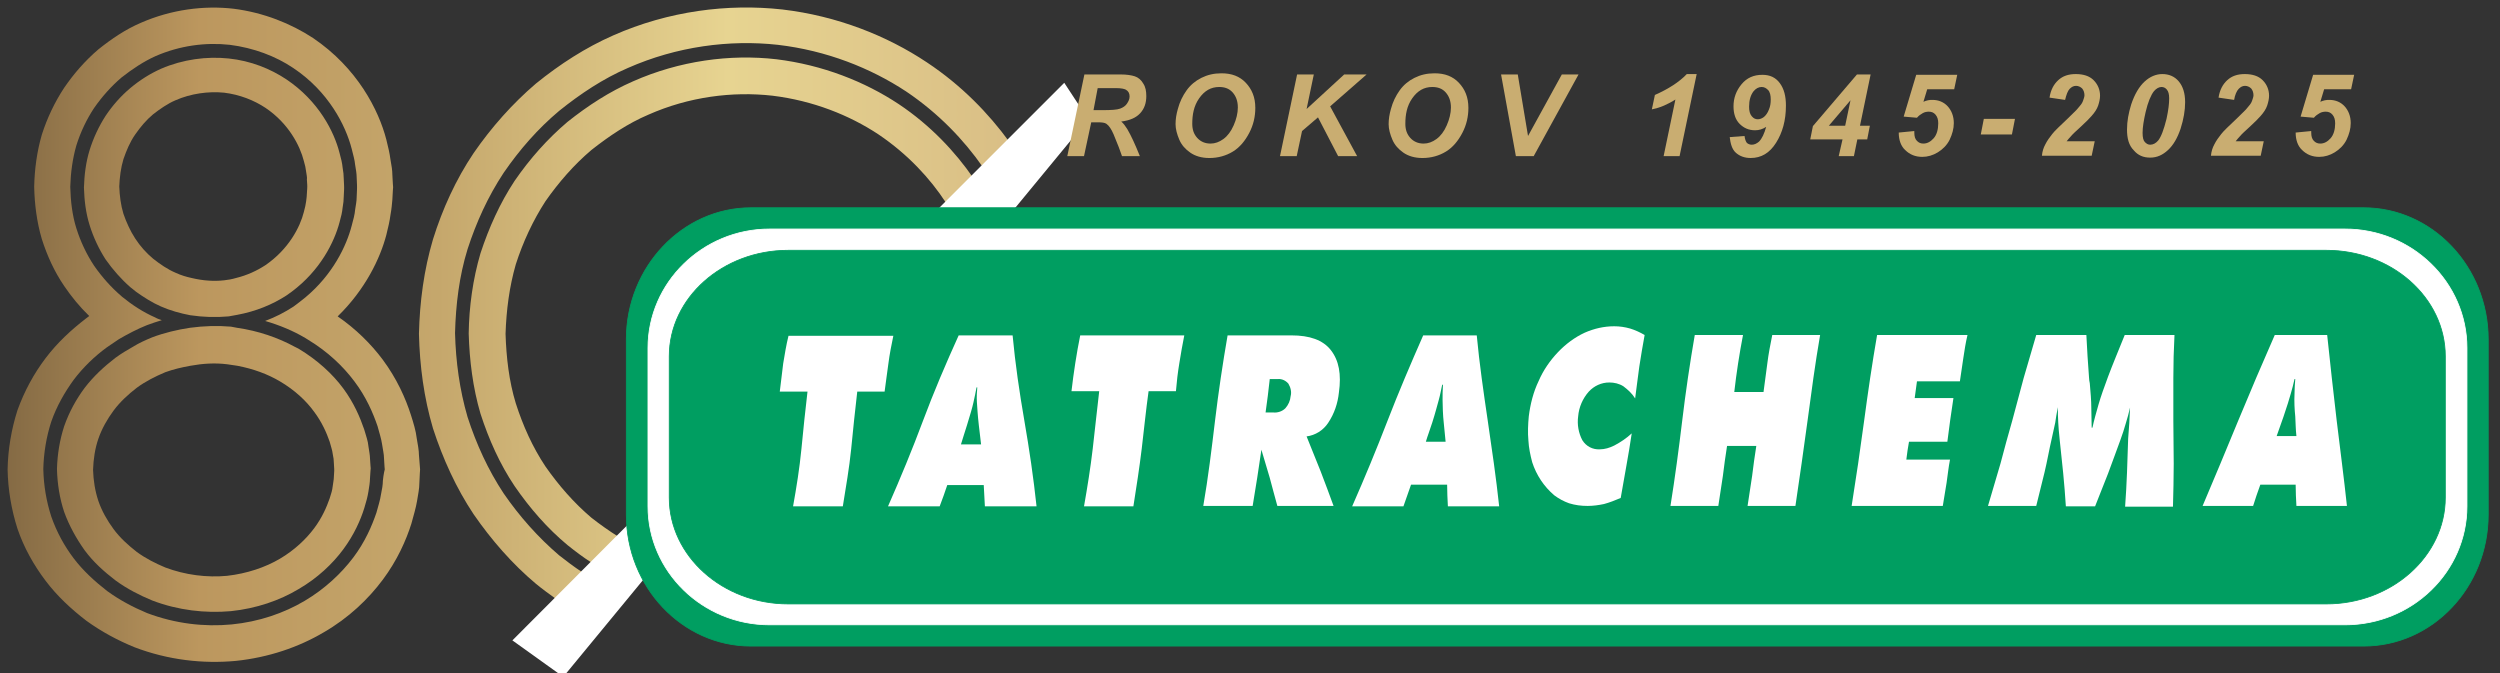 <?xml version="1.0" encoding="utf-8"?>
<!-- Generator: Adobe Illustrator 26.0.2, SVG Export Plug-In . SVG Version: 6.00 Build 0)  -->
<svg version="1.1" xmlns="http://www.w3.org/2000/svg" xmlns:xlink="http://www.w3.org/1999/xlink" x="0px" y="0px" width="658.2px"
	 height="177.2px" viewBox="0 0 658.2 177.2" style="enable-background:new 0 0 658.2 177.2;" xml:space="preserve">
<rect x="0" y="0" width="658.2" height="177.2" fill="#333333" stroke="none"/>
<style type="text/css">
	.st0{display:none;fill:url(#SVGID_1_);}
	.st1{display:none;}
	.st2{display:inline;}
	.st3{fill:url(#SVGID_00000005260438567566869420000007020156400464970130_);}
	.st4{fill:url(#SVGID_00000093885442204105338520000017672171252518971782_);}
	.st5{fill:url(#SVGID_00000163791679125913486550000018261037047003306404_);}
	.st6{fill:url(#SVGID_00000051371888323738436570000014246297113805518510_);}
	.st7{fill:url(#SVGID_00000049195452229472070350000006868550350204620448_);}
	.st8{fill:url(#SVGID_00000126283306951961950050000017453466294621961111_);}
	.st9{fill:url(#SVGID_00000087392646092844960450000002284144272515829125_);}
	.st10{fill:url(#SVGID_00000039127612252952649620000005455803050278400897_);}
	.st11{fill:url(#SVGID_00000111181831199773123300000012126323442979349666_);}
	.st12{fill:url(#SVGID_00000180360174408329041160000012117380756827948693_);}
	.st13{fill:url(#SVGID_00000098207884874371024110000004651586304782324381_);}
	.st14{display:inline;fill:url(#SVGID_00000023274248690716243330000008225604237439817133_);}
	.st15{display:inline;fill:url(#SVGID_00000168082472700993838980000003337452173172414340_);}
	.st16{display:inline;fill:url(#SVGID_00000142159520551229331150000000622738171187271042_);}
	.st17{display:inline;fill:url(#SVGID_00000047752845916873369220000014502734973474942119_);}
	.st18{display:inline;fill:url(#SVGID_00000160152098477545346080000005464874481915076257_);}
	.st19{display:inline;fill:url(#SVGID_00000084503860924495160870000017165352491720288686_);}
	.st20{display:inline;fill:url(#SVGID_00000161609404870363510030000011493538370626014370_);}
	.st21{display:inline;fill:url(#SVGID_00000169535078761603368190000008374547377746063254_);}
	.st22{display:inline;fill:url(#SVGID_00000053544881247417142480000016432619994653838763_);}
	.st23{display:inline;fill:url(#SVGID_00000049210366559541742660000015396530757624866183_);}
	.st24{display:inline;fill:url(#SVGID_00000120528104737730539150000004167891671035942543_);}
	.st25{fill:url(#SVGID_00000174592816550425705810000003370029794148460977_);}
	.st26{fill:url(#SVGID_00000141442271012370787620000000945639296490315948_);}
	.st27{fill:url(#SVGID_00000108292540507468017210000013613233295490690471_);}
	.st28{fill:url(#SVGID_00000175306046289138727940000007216688865001026712_);}
	.st29{fill:#FFFFFF;}
	.st30{fill-rule:evenodd;clip-rule:evenodd;fill:#009E61;}
	.st31{fill:none;stroke:#009E61;stroke-width:0.216;stroke-miterlimit:22.926;}
	.st32{fill-rule:evenodd;clip-rule:evenodd;fill:#FFFFFF;}
	.st33{fill:none;stroke:#FFFFFF;stroke-width:0.216;stroke-miterlimit:22.926;}
	.st34{fill:#C9AD71;}
</style>
<g id="Layer_1">
	<g>
		<g>
			<g>
				<g>
					<linearGradient id="SVGID_1_" gradientUnits="userSpaceOnUse" x1="400.372" y1="135.052" x2="-54.259" y2="135.052">
						<stop  offset="9.991080e-02" style="stop-color:#BC975E"/>
						<stop  offset="0.292" style="stop-color:#D9BE85"/>
						<stop  offset="0.459" style="stop-color:#E7D491"/>
						<stop  offset="0.627" style="stop-color:#C5A76C"/>
						<stop  offset="0.765" style="stop-color:#BC975E"/>
						<stop  offset="0.93" style="stop-color:#6A5538"/>
					</linearGradient>
					<path class="st0" d="M426.1,121.2c-0.1-0.2-0.4-0.9-1.1-1c-0.7-0.2-1.5-0.2-2.3-0.2c-2.1,0-4.1,0.5-6,1.1
						c-1.5,0.4-2.9,0.8-4.3,0.9c0.1-2-0.6-4.5-4.4-5.7c-1-0.3-2-0.6-3-0.8c-0.8-0.2-1.7-0.4-2.5-0.7c-0.5-0.2-1-0.4-1.6-0.7
						c0.5-1.1,1.3-1.8,2.3-2.6l0.2-0.2c1.2-1.1,2.4-2.1,3.6-3.2c0.8-0.7,1.7-1.4,2.5-2.1c1.2-1,1.8-2.1,1.7-3.1
						c0-0.7-0.3-1.3-0.9-1.7c-0.6-0.5-1.2-0.7-1.8-0.7c-1,0-1.8,0.6-2.3,1c-0.1,0.1-0.2,0.2-0.4,0.3c-0.1,0.1-0.2,0.1-0.4,0.3
						c-1.3,1-2.7,2-4,3c-2.9,2.2-6,4.4-9,6.6c-5.6,3.9-11.8,6.7-16.6,8.7c-0.9,0.4-2,0.7-3.5,1c0,0-0.1,0-0.1,0c0.3-0.5,0.6-1,1-1.3
						c1.5-1.4,3.1-2.8,4.7-4.2l0.3-0.3c0.7-0.6,1.4-1.2,2.1-1.8c0.3-0.3,0.6-0.5,1-0.8c0.9-0.8,1.8-1.6,2.7-2.5
						c1.3-1.5,1.7-3.1,1.3-4.5c-0.5-1.4-1.8-2.4-3.8-2.8c-0.6-0.1-1.1-0.1-1.7-0.1c-0.4,0-0.8,0-1.1-0.1c0-0.1,0.1-0.1,0.2-0.2
						c0.6-0.6,1.2-1.1,1.8-1.7c1.1-1,2.3-2.2,3.4-3.4c1-1.1,1.9-2.5,2.7-4.3c0.5-0.9,0.4-2.1-0.2-3.1c-0.6-1-1.5-1.6-2.5-1.7
						c-1.5-0.2-3.2,0-4.3,0.4c-6.1,2.2-11.7,5.5-16.8,9.8c-0.8,0.7-1.6,1.7-2.4,2.9c-0.8,1.2-1,2.4-0.7,3.5c0.3,1.1,1.1,2,2.4,2.7
						c0.4,0.2,0.7,0.4,1.1,0.5c-2.4,2.2-4.8,4.2-7.4,5.8c-2,1.3-4,2.5-6.5,3.9c-0.9,0.5-1.4,0.6-2,0.4c-0.5-2.2-0.1-4.5,1.3-6.8
						c0.2-0.3,0.5-0.6,0.8-1c0.3-0.4,0.7-0.8,1-1.2c0.5-0.7,0.6-2.3-0.2-3c-0.6-0.5-2.2-1.2-3.1-0.7c-1.3,0.7-2.5,1.4-3.7,2.2
						c1.1-0.9,1.6-2.3,1.1-3.6c-0.5-1.5-1.9-2.3-3.7-2.1c-1.9,0.2-3.5,0.4-4.9,0.8c-6.6,1.8-12.9,5.1-19.4,9.9
						c-3.1,2.3-6.6,4-10.6,5.2c-4.8,1.4-9.8,1.3-14.7-0.4c-1.5-0.5-3-1.1-3.8-2.5c0.3-0.2,0.6-0.4,0.9-0.5c1.8-0.8,3.9-1.7,6.5-2.8
						c4.6-1.9,8.1-3.9,11.1-6.3c1.4-1.2,2.1-2.8,1.8-4.3c-0.3-1.6-1.6-2.9-3.4-3.4c-2.2-0.7-4.6-0.6-6.9,0.2
						c-7.1,2.5-14.1,6-16.9,14.3l-6.4,2.8c-10.1,4.5-20.2,8.9-30.3,13.4c1.1-1.6,2.2-3.2,3.3-4.8c3-4.3,6.4-9.2,9.5-13.9
						c1.4-2.1,3.1-3.9,5.2-5.6c7.3-6,15.2-12.6,24.9-20.9c2.4-2,4.6-4.2,6.6-6.3c1.3-1.4,2.4-2.7,3.1-4c0.8-1.5,1-3,0.3-4.2
						c-0.6-1.2-2-2-3.8-2.1c-1.4-0.1-2.9,0.1-4.3,0.6c-1.5,0.5-2.9,1.3-4.1,2.2l-1.5,1.2c-3,2.3-6.1,4.7-8.9,7.3
						c-6.5,5.9-12.2,13.1-17.6,21.8c-1,1.7-2.2,3.4-3.9,4.7c-9.6,7.2-20.9,15.5-32.8,22.8c-7,4.3-13.8,7.3-21,9.2
						c-4.5,1.2-8.1,1.4-11.6,0.7c-3.3-0.7-5.5-2.6-6.7-5.6c-0.6-1.5-0.9-3.2-1.1-5.2c-0.4-4.5,0.6-8.9,3-13
						c2.2-3.8,4.7-7.6,7.5-11.5c7.2-10,15.6-19.3,23.8-28.3l2.7-3c3.9-4.3,8-8.8,12.8-12.2c0.6-0.4,0.9-1,1.2-1.4l0.2-0.3
						c0.5-0.7,0.3-1.7-0.2-2.1c-0.3-0.3-0.9-0.9-1.7-0.9h0l-0.3,0.1c-0.8,0.2-1.7,0.6-2.5,1.1c-3.4,2.1-6.6,5-10.3,9l-1.8,2
						c-4,4.4-8,8.8-12,13.2c-7.8,8.7-13.9,16.3-19.1,24c-2.5,3.7-4.6,7.3-6.3,10.9c-2.4,5-3,10.5-1.9,16.2c1.5,7.6,6.5,12,14.3,12.7
						c5,0.4,9.7-0.3,16-2.4c7.8-2.6,15.3-6.5,23.2-11.8c4.1-2.8,8.2-5.6,12.2-8.4l0.7-0.5c1.6-1.1,3.3-2.3,4.9-3.4
						c-0.9,1.3-1.9,2.6-2.8,3.8l-0.3,0.4c-2.2,3-4.4,6.1-6.6,9.2c-1.7,2.5-3.9,4.2-7.1,5.6c-23.1,10-45.9,20-67.3,29.4
						c-5.8,2.6-11.5,5.2-16.9,7.8c-9.9,4.8-18.3,10.3-25.8,16.8c-2.8,2.4-5.2,4.8-7.2,7.2c-1.5,1.8-2.7,4-3.4,6.3
						c-1.6,5.3,0.7,10.4,5.9,12.6c2.1,0.9,4.2,1.4,6,1.4c0.6,0,1.1,0,1.7,0c2.7,0,5.4-0.2,8-0.5c5.8-0.8,11.3-2.7,15.4-4.2
						c20.1-7.6,36-16.9,48.8-28.4c17.1-15.5,30-29.3,40.6-43.3c1.3-1.8,2.9-3,5-3.9c8.8-3.9,17.6-7.8,26.4-11.8
						c4.6-2.1,9.1-4.1,13.7-6.1c0.6-0.3,1.2-0.5,1.9-0.7l0.3-0.1c3.1,3.5,7.2,5.7,12.1,6.4c6.1,0.9,11.1,0.4,15.7-1.6
						c1.3-0.5,2.6-1,3.8-1.5l0.9-0.3c2.2,2.4,4.3,3.9,7.3,3.9c1.4,0,2.9-0.3,5-1c1.3-0.5,2.5-0.9,3.7-1.5c2.1-1.1,4.1-2.3,6.1-3.4
						c1.1-0.6,2.3-1.3,3.4-1.9c0.4-0.2,0.9-0.5,1.4-0.7l0.1,0.8c0,0.2,0,0.5,0.1,0.7c0,0.6,0.1,1.2,0.2,1.7c0.8,3.9,3.7,5.7,7.6,4.7
						c1.2-0.3,2.2-0.7,3-1.2l1-0.6c2.4-1.4,4.8-2.9,7.1-4.6c3-2.2,5.8-4.4,9.1-7.1c1.5-1.2,3.1-1.8,4.8-1.9c0.6,0,1.3-0.1,1.9-0.1
						c0.6,0,1.2-0.1,1.8-0.1c-0.6,0.5-1.1,1-1.7,1.5c-0.8,0.7-1.6,1.4-2.3,2c-1.5,1.3-3,2.6-4.5,4c-1.1,1-2,2.1-2.6,3.2
						c-1,1.7-1.1,3.4-0.5,4.8c0.7,1.5,2.1,2.5,4.1,2.8c0.5,0.1,0.9,0.1,1.4,0.1c1.9,0,3.8-0.6,5.3-1.2c5.1-2,10.4-4.6,16.4-8.2
						c0.6-0.3,1.1-0.7,1.8-1c1.6,2.5,4.2,3.4,6.7,4c0.4,0.1,0.8,0.2,1.2,0.2c1.2,0.2,2.3,0.4,3.2,1c-0.2,0.3-0.3,0.5-0.5,0.7
						c-2,2-4.6,3-7,3.8c-2.4,0.9-4.6,1.7-6.7,2.7c-1.1,0.5-1.6,2.2-1.3,3.2c0.3,1,1.6,1.8,2.6,1.8h0l0.4-0.1c2-0.5,4.1-1,6.1-1.8
						c3.8-1.7,7.8-2.9,11.3-3.8l0,1l0.2-1c1.5-0.4,2.8-0.7,4.1-1c2.7-0.6,5.4-1.3,7.9-2c0.8-0.2,2.9-0.8,2.8-3.1L426.1,121.2z
						 M378.3,95.1c-0.7,0.6-1.3,1.2-2,1.8l-0.2,0.1c-1.5,1.4-3,2.8-4.4,4.2c-1.7,1.7-3.5,2.2-5.9,1.8c0,0,0.1-0.1,0.2-0.2
						C369.6,99.7,373.7,97,378.3,95.1z M327.3,117.3c-1.4,0.6-3,1.2-4.7,1.6c-0.7,0.2-1.5,0.2-2.1,0c-0.1,0-0.4-0.3-0.6-0.5
						c0.1-0.1,0.2-0.2,0.2-0.3c0.6-0.5,1.5-0.9,2.2-1.2c2.3-1,4.6-1.9,6.8-2.9l0.7-0.3c2.5-1,4.9-2.1,7.4-3.1
						c1.5-0.6,3.4-1.5,5.3-2.5c0,0,0.1,0,0.1,0c-0.3,0.2-0.5,0.4-0.8,0.6C338,111.4,332.9,114.8,327.3,117.3z M289.1,108
						c2.7-2.3,6.1-4,10.5-5.2C296.9,104.7,292.9,106.6,289.1,108z M268.7,91.1c6.1-7.6,12.2-13.5,18.9-17.9c1.3-0.9,1.8-1.2,2.5-1.3
						c-1,1-2.1,2.2-3.2,3.2C280.8,80.5,274.7,85.8,268.7,91.1z M225.7,142.4c-0.3,0.4-0.6,0.8-1,1.2c-11.1,13.6-23.6,26.4-37.2,37.9
						c-15.1,12.8-33.1,22.2-53.5,28c-4.8,1.4-9,1.9-13.2,1.6c-1.7-0.1-3.3-0.5-4.6-1c-2.6-1.1-3.7-3.5-2.7-6.2
						c0.5-1.4,1.2-2.7,2-3.7c2.2-2.5,4.2-4.6,6.2-6.3c7-6.2,15.1-11.5,24.7-16.3c4.7-2.4,9.5-4.6,14.2-6.6
						c17-7.5,33.9-14.9,50.9-22.3l13.7-6C225.2,142.5,225.5,142.5,225.7,142.4z"/>
					<g class="st1">
						<g class="st2">
							
								<linearGradient id="SVGID_00000112621572467257520500000014526531679700965811_" gradientUnits="userSpaceOnUse" x1="400.371" y1="142.779" x2="-54.259" y2="142.779">
								<stop  offset="9.991080e-02" style="stop-color:#BC975E"/>
								<stop  offset="0.292" style="stop-color:#D9BE85"/>
								<stop  offset="0.459" style="stop-color:#E7D491"/>
								<stop  offset="0.627" style="stop-color:#C5A76C"/>
								<stop  offset="0.765" style="stop-color:#BC975E"/>
								<stop  offset="0.93" style="stop-color:#6A5538"/>
							</linearGradient>
							<path style="fill:url(#SVGID_00000112621572467257520500000014526531679700965811_);" d="M257.6,135.2l-5.1,15.2h2.7l1.3-4
								h4.6l1.3,4h2.7l-5.1-15.2H257.6z M260.2,143.7h-2.8l1.4-4.2L260.2,143.7z"/>
							
								<linearGradient id="SVGID_00000124144625183450592730000014482386626266911364_" gradientUnits="userSpaceOnUse" x1="400.373" y1="142.779" x2="-54.259" y2="142.779">
								<stop  offset="9.991080e-02" style="stop-color:#BC975E"/>
								<stop  offset="0.292" style="stop-color:#D9BE85"/>
								<stop  offset="0.459" style="stop-color:#E7D491"/>
								<stop  offset="0.627" style="stop-color:#C5A76C"/>
								<stop  offset="0.765" style="stop-color:#BC975E"/>
								<stop  offset="0.93" style="stop-color:#6A5538"/>
							</linearGradient>
							<polygon style="fill:url(#SVGID_00000124144625183450592730000014482386626266911364_);" points="275.7,145.5 270.2,135.2 
								267.4,135.2 267.4,150.4 269.9,150.4 269.9,140 275.4,150.4 278.2,150.4 278.2,135.2 275.7,135.2 							"/>
							
								<linearGradient id="SVGID_00000156589743036515805050000001246278857823269559_" gradientUnits="userSpaceOnUse" x1="400.372" y1="142.779" x2="-54.26" y2="142.779">
								<stop  offset="9.991080e-02" style="stop-color:#BC975E"/>
								<stop  offset="0.292" style="stop-color:#D9BE85"/>
								<stop  offset="0.459" style="stop-color:#E7D491"/>
								<stop  offset="0.627" style="stop-color:#C5A76C"/>
								<stop  offset="0.765" style="stop-color:#BC975E"/>
								<stop  offset="0.93" style="stop-color:#6A5538"/>
							</linearGradient>
							<polygon style="fill:url(#SVGID_00000156589743036515805050000001246278857823269559_);" points="289.2,145.5 283.7,135.2 
								281,135.2 281,150.4 283.5,150.4 283.5,140 289,150.4 291.8,150.4 291.8,135.2 289.2,135.2 							"/>
							
								<linearGradient id="SVGID_00000103958605081054622350000014702776505123073438_" gradientUnits="userSpaceOnUse" x1="400.368" y1="142.779" x2="-54.247" y2="142.779">
								<stop  offset="9.991080e-02" style="stop-color:#BC975E"/>
								<stop  offset="0.292" style="stop-color:#D9BE85"/>
								<stop  offset="0.459" style="stop-color:#E7D491"/>
								<stop  offset="0.627" style="stop-color:#C5A76C"/>
								<stop  offset="0.765" style="stop-color:#BC975E"/>
								<stop  offset="0.93" style="stop-color:#6A5538"/>
							</linearGradient>
							
								<rect x="294.5" y="135.2" style="fill:url(#SVGID_00000103958605081054622350000014702776505123073438_);" width="2.5" height="15.2"/>
							
								<linearGradient id="SVGID_00000051351061923656929100000002345704211565758336_" gradientUnits="userSpaceOnUse" x1="400.372" y1="142.779" x2="-54.258" y2="142.779">
								<stop  offset="9.991080e-02" style="stop-color:#BC975E"/>
								<stop  offset="0.292" style="stop-color:#D9BE85"/>
								<stop  offset="0.459" style="stop-color:#E7D491"/>
								<stop  offset="0.627" style="stop-color:#C5A76C"/>
								<stop  offset="0.765" style="stop-color:#BC975E"/>
								<stop  offset="0.93" style="stop-color:#6A5538"/>
							</linearGradient>
							<polygon style="fill:url(#SVGID_00000051351061923656929100000002345704211565758336_);" points="305.6,146 301.9,135.2 
								299.1,135.2 304.5,150.4 306.8,150.4 311.8,135.2 309.1,135.2 							"/>
							
								<linearGradient id="SVGID_00000072240627867116607150000011822182257066929066_" gradientUnits="userSpaceOnUse" x1="400.374" y1="142.779" x2="-54.27" y2="142.779">
								<stop  offset="9.991080e-02" style="stop-color:#BC975E"/>
								<stop  offset="0.292" style="stop-color:#D9BE85"/>
								<stop  offset="0.459" style="stop-color:#E7D491"/>
								<stop  offset="0.627" style="stop-color:#C5A76C"/>
								<stop  offset="0.765" style="stop-color:#BC975E"/>
								<stop  offset="0.93" style="stop-color:#6A5538"/>
							</linearGradient>
							<polygon style="fill:url(#SVGID_00000072240627867116607150000011822182257066929066_);" points="314.3,150.4 323.2,150.4 
								323.2,147.7 316.9,147.7 316.9,143.9 322.1,143.9 322.1,141.3 316.9,141.3 316.9,137.8 323.2,137.8 323.2,135.2 314.3,135.2 
															"/>
							
								<linearGradient id="SVGID_00000068637200913805901320000014813378246927016857_" gradientUnits="userSpaceOnUse" x1="400.371" y1="142.779" x2="-54.257" y2="142.779">
								<stop  offset="9.991080e-02" style="stop-color:#BC975E"/>
								<stop  offset="0.292" style="stop-color:#D9BE85"/>
								<stop  offset="0.459" style="stop-color:#E7D491"/>
								<stop  offset="0.627" style="stop-color:#C5A76C"/>
								<stop  offset="0.765" style="stop-color:#BC975E"/>
								<stop  offset="0.93" style="stop-color:#6A5538"/>
							</linearGradient>
							<path style="fill:url(#SVGID_00000068637200913805901320000014813378246927016857_);" d="M335.8,140c0-3-1.9-4.8-5.1-4.8
								h-4.6v15.2h2.5v-5.6h2.1c0.1,0,0.2,0,0.4,0l2.7,5.6h2.8l-3-6.2C335,143.4,335.8,141.9,335.8,140z M333.2,140
								c0,1.4-0.8,2.1-2.6,2.1h-2.1v-4.2h2.1C332.4,137.8,333.2,138.5,333.2,140z"/>
							
								<linearGradient id="SVGID_00000165921028716439180890000006282213853779449243_" gradientUnits="userSpaceOnUse" x1="400.372" y1="142.779" x2="-54.26" y2="142.779">
								<stop  offset="9.991080e-02" style="stop-color:#BC975E"/>
								<stop  offset="0.292" style="stop-color:#D9BE85"/>
								<stop  offset="0.459" style="stop-color:#E7D491"/>
								<stop  offset="0.627" style="stop-color:#C5A76C"/>
								<stop  offset="0.765" style="stop-color:#BC975E"/>
								<stop  offset="0.93" style="stop-color:#6A5538"/>
							</linearGradient>
							<path style="fill:url(#SVGID_00000165921028716439180890000006282213853779449243_);" d="M343.1,141.3
								c-1.8-0.6-2.7-0.9-2.7-1.9c0-1.4,1.4-1.6,2.3-1.6c1.5,0,2.1,0.6,2.3,2.1l0.1,0.6h2.6l-0.1-0.7c-0.2-3-1.9-4.6-4.9-4.6
								c-3,0-4.9,1.7-4.9,4.3c0,3.2,2.5,3.9,4.5,4.6c1.8,0.6,2.8,0.9,2.8,2.1c0,1.6-1.7,1.8-2.5,1.8c-1.6,0-2.3-0.7-2.4-2.4
								l-0.1-0.6h-2.6l0,0.7c0.2,3.3,1.9,5,5,5c3.2,0,5-1.7,5-4.5C347.7,142.7,345.1,141.9,343.1,141.3z"/>
							
								<linearGradient id="SVGID_00000091720678340709864820000007174754870254029750_" gradientUnits="userSpaceOnUse" x1="400.372" y1="142.779" x2="-54.264" y2="142.779">
								<stop  offset="9.991080e-02" style="stop-color:#BC975E"/>
								<stop  offset="0.292" style="stop-color:#D9BE85"/>
								<stop  offset="0.459" style="stop-color:#E7D491"/>
								<stop  offset="0.627" style="stop-color:#C5A76C"/>
								<stop  offset="0.765" style="stop-color:#BC975E"/>
								<stop  offset="0.93" style="stop-color:#6A5538"/>
							</linearGradient>
							<path style="fill:url(#SVGID_00000091720678340709864820000007174754870254029750_);" d="M354,135.2l-5.1,15.2h2.7l1.3-4h4.6
								l1.3,4h2.7l-5.1-15.2H354z M356.6,143.7h-2.8l1.4-4.2L356.6,143.7z"/>
							
								<linearGradient id="SVGID_00000103245955653432216070000003047316336303200180_" gradientUnits="userSpaceOnUse" x1="400.373" y1="142.779" x2="-54.273" y2="142.779">
								<stop  offset="9.991080e-02" style="stop-color:#BC975E"/>
								<stop  offset="0.292" style="stop-color:#D9BE85"/>
								<stop  offset="0.459" style="stop-color:#E7D491"/>
								<stop  offset="0.627" style="stop-color:#C5A76C"/>
								<stop  offset="0.765" style="stop-color:#BC975E"/>
								<stop  offset="0.93" style="stop-color:#6A5538"/>
							</linearGradient>
							<path style="fill:url(#SVGID_00000103245955653432216070000003047316336303200180_);" d="M373,140c0-3-1.9-4.8-5.1-4.8h-4.6
								v15.2h2.5v-5.6h2.1c0.1,0,0.2,0,0.4,0l2.7,5.6h2.8l-3-6.2C372.2,143.4,373,141.9,373,140z M370.5,140c0,1.4-0.8,2.1-2.6,2.1
								h-2.1v-4.2h2.1C369.6,137.8,370.5,138.5,370.5,140z"/>
							
								<linearGradient id="SVGID_00000048497235429066190450000016855716461928862349_" gradientUnits="userSpaceOnUse" x1="400.371" y1="142.779" x2="-54.246" y2="142.779">
								<stop  offset="9.991080e-02" style="stop-color:#BC975E"/>
								<stop  offset="0.292" style="stop-color:#D9BE85"/>
								<stop  offset="0.459" style="stop-color:#E7D491"/>
								<stop  offset="0.627" style="stop-color:#C5A76C"/>
								<stop  offset="0.765" style="stop-color:#BC975E"/>
								<stop  offset="0.93" style="stop-color:#6A5538"/>
							</linearGradient>
							<polygon style="fill:url(#SVGID_00000048497235429066190450000016855716461928862349_);" points="383.8,135.2 380.3,141.9 
								376.7,135.2 373.8,135.2 379.1,144.8 379.1,150.4 381.6,150.4 381.6,144.8 386.6,135.2 							"/>
						</g>
						
							<linearGradient id="SVGID_00000020389755122990044680000000865542044223083924_" gradientUnits="userSpaceOnUse" x1="400.376" y1="159.208" x2="-54.268" y2="159.208">
							<stop  offset="9.991080e-02" style="stop-color:#BC975E"/>
							<stop  offset="0.292" style="stop-color:#D9BE85"/>
							<stop  offset="0.459" style="stop-color:#E7D491"/>
							<stop  offset="0.627" style="stop-color:#C5A76C"/>
							<stop  offset="0.765" style="stop-color:#BC975E"/>
							<stop  offset="0.93" style="stop-color:#6A5538"/>
						</linearGradient>
						<path style="display:inline;fill:url(#SVGID_00000020389755122990044680000000865542044223083924_);" d="M255.6,156.7
							c0.9,0,1.4,0.6,1.5,1.1l0.1,0.3h1.4l-0.1-0.4c-0.2-1.1-1.2-2.3-3-2.3c-1.9,0-3.2,1.4-3.2,3.6v0.6c0,2.1,1.3,3.6,3.2,3.6
							c1.5,0,2.7-1,3-2.5l0.1-0.4h-1.4l-0.1,0.3c-0.2,0.8-0.8,1.3-1.5,1.3c-1.1,0-1.8-0.9-1.8-2.2v-0.6
							C253.9,157.5,254.5,156.7,255.6,156.7z"/>
						
							<linearGradient id="SVGID_00000137814904919266451920000018235856915827609247_" gradientUnits="userSpaceOnUse" x1="400.37" y1="159.208" x2="-54.255" y2="159.208">
							<stop  offset="9.991080e-02" style="stop-color:#BC975E"/>
							<stop  offset="0.292" style="stop-color:#D9BE85"/>
							<stop  offset="0.459" style="stop-color:#E7D491"/>
							<stop  offset="0.627" style="stop-color:#C5A76C"/>
							<stop  offset="0.765" style="stop-color:#BC975E"/>
							<stop  offset="0.93" style="stop-color:#6A5538"/>
						</linearGradient>
						<polygon style="display:inline;fill:url(#SVGID_00000137814904919266451920000018235856915827609247_);" points="261.2,163 
							266.1,163 266.1,161.7 262.6,161.7 262.6,159.8 265.5,159.8 265.5,158.4 262.6,158.4 262.6,156.7 266.1,156.7 266.1,155.4 
							261.2,155.4 						"/>
						
							<linearGradient id="SVGID_00000155137620002669940690000017055787382713561002_" gradientUnits="userSpaceOnUse" x1="400.378" y1="159.208" x2="-54.275" y2="159.208">
							<stop  offset="9.991080e-02" style="stop-color:#BC975E"/>
							<stop  offset="0.292" style="stop-color:#D9BE85"/>
							<stop  offset="0.459" style="stop-color:#E7D491"/>
							<stop  offset="0.627" style="stop-color:#C5A76C"/>
							<stop  offset="0.765" style="stop-color:#BC975E"/>
							<stop  offset="0.93" style="stop-color:#6A5538"/>
						</linearGradient>
						<polygon style="display:inline;fill:url(#SVGID_00000155137620002669940690000017055787382713561002_);" points="270.1,155.4 
							268.7,155.4 268.7,163 273.4,163 273.4,161.7 270.1,161.7 						"/>
						
							<linearGradient id="SVGID_00000158024488803654362500000009300614052171998134_" gradientUnits="userSpaceOnUse" x1="400.372" y1="159.208" x2="-54.26" y2="159.208">
							<stop  offset="9.991080e-02" style="stop-color:#BC975E"/>
							<stop  offset="0.292" style="stop-color:#D9BE85"/>
							<stop  offset="0.459" style="stop-color:#E7D491"/>
							<stop  offset="0.627" style="stop-color:#C5A76C"/>
							<stop  offset="0.765" style="stop-color:#BC975E"/>
							<stop  offset="0.93" style="stop-color:#6A5538"/>
						</linearGradient>
						<polygon style="display:inline;fill:url(#SVGID_00000158024488803654362500000009300614052171998134_);" points="275.7,163 
							280.6,163 280.6,161.7 277.1,161.7 277.1,159.8 280,159.8 280,158.4 277.1,158.4 277.1,156.7 280.6,156.7 280.6,155.4 
							275.7,155.4 						"/>
						
							<linearGradient id="SVGID_00000063635780081292140080000010007162258641932208_" gradientUnits="userSpaceOnUse" x1="400.372" y1="159.208" x2="-54.261" y2="159.208">
							<stop  offset="9.991080e-02" style="stop-color:#BC975E"/>
							<stop  offset="0.292" style="stop-color:#D9BE85"/>
							<stop  offset="0.459" style="stop-color:#E7D491"/>
							<stop  offset="0.627" style="stop-color:#C5A76C"/>
							<stop  offset="0.765" style="stop-color:#BC975E"/>
							<stop  offset="0.93" style="stop-color:#6A5538"/>
						</linearGradient>
						<path style="display:inline;fill:url(#SVGID_00000063635780081292140080000010007162258641932208_);" d="M287.7,159
							c0.4-0.4,0.6-0.9,0.6-1.5c0-0.8-0.3-2.2-2.7-2.2h-2.5v7.6h2.7c2.2,0,2.7-1.2,2.7-2.3C288.5,160,288.2,159.4,287.7,159z
							 M284.5,159.8h1.3c1.2,0,1.3,0.5,1.3,1s-0.1,1-1.3,1h-1.3V159.8z M285.6,158.4h-1.1v-1.7h1.1c1.3,0,1.3,0.6,1.3,0.9
							C286.9,157.9,286.9,158.4,285.6,158.4z"/>
						
							<linearGradient id="SVGID_00000143577095795872465700000008389210503594542005_" gradientUnits="userSpaceOnUse" x1="400.376" y1="159.208" x2="-54.272" y2="159.208">
							<stop  offset="9.991080e-02" style="stop-color:#BC975E"/>
							<stop  offset="0.292" style="stop-color:#D9BE85"/>
							<stop  offset="0.459" style="stop-color:#E7D491"/>
							<stop  offset="0.627" style="stop-color:#C5A76C"/>
							<stop  offset="0.765" style="stop-color:#BC975E"/>
							<stop  offset="0.93" style="stop-color:#6A5538"/>
						</linearGradient>
						<path style="display:inline;fill:url(#SVGID_00000143577095795872465700000008389210503594542005_);" d="M296.6,157.8
							c0-1.5-1-2.4-2.8-2.4h-2.5v7.6h1.4v-2.8h1.1c0.1,0,0.1,0,0.2,0l1.5,2.8h1.6l-1.7-3.1C296.1,159.5,296.6,158.8,296.6,157.8z
							 M295.1,157.8c0,0.7-0.5,1.1-1.4,1.1h-1.1v-2.1h1.1C294.7,156.7,295.1,157.1,295.1,157.8z"/>
						
							<linearGradient id="SVGID_00000115501448882127231780000000936226078613250725_" gradientUnits="userSpaceOnUse" x1="400.373" y1="159.208" x2="-54.264" y2="159.208">
							<stop  offset="9.991080e-02" style="stop-color:#BC975E"/>
							<stop  offset="0.292" style="stop-color:#D9BE85"/>
							<stop  offset="0.459" style="stop-color:#E7D491"/>
							<stop  offset="0.627" style="stop-color:#C5A76C"/>
							<stop  offset="0.765" style="stop-color:#BC975E"/>
							<stop  offset="0.93" style="stop-color:#6A5538"/>
						</linearGradient>
						<path style="display:inline;fill:url(#SVGID_00000115501448882127231780000000936226078613250725_);" d="M301.3,155.4
							l-2.8,7.6h1.5l0.7-2h2.5l0.7,2h1.5l-2.8-7.6H301.3z M302.7,159.7h-1.6l0.8-2.1L302.7,159.7z"/>
						
							<linearGradient id="SVGID_00000021084210836849852040000003942078469250883758_" gradientUnits="userSpaceOnUse" x1="400.371" y1="159.208" x2="-54.259" y2="159.208">
							<stop  offset="9.991080e-02" style="stop-color:#BC975E"/>
							<stop  offset="0.292" style="stop-color:#D9BE85"/>
							<stop  offset="0.459" style="stop-color:#E7D491"/>
							<stop  offset="0.627" style="stop-color:#C5A76C"/>
							<stop  offset="0.765" style="stop-color:#BC975E"/>
							<stop  offset="0.93" style="stop-color:#6A5538"/>
						</linearGradient>
						<polygon style="display:inline;fill:url(#SVGID_00000021084210836849852040000003942078469250883758_);" points="306.1,156.7 
							308.4,156.7 308.4,163 309.8,163 309.8,156.7 312.1,156.7 312.1,155.4 306.1,155.4 						"/>
						
							<linearGradient id="SVGID_00000023994325757132798750000003777192358338787231_" gradientUnits="userSpaceOnUse" x1="400.365" y1="159.208" x2="-54.23" y2="159.208">
							<stop  offset="9.991080e-02" style="stop-color:#BC975E"/>
							<stop  offset="0.292" style="stop-color:#D9BE85"/>
							<stop  offset="0.459" style="stop-color:#E7D491"/>
							<stop  offset="0.627" style="stop-color:#C5A76C"/>
							<stop  offset="0.765" style="stop-color:#BC975E"/>
							<stop  offset="0.93" style="stop-color:#6A5538"/>
						</linearGradient>
						
							<rect x="314.5" y="155.4" style="display:inline;fill:url(#SVGID_00000023994325757132798750000003777192358338787231_);" width="1.4" height="7.6"/>
						
							<linearGradient id="SVGID_00000112623343531293028610000008847473198569839250_" gradientUnits="userSpaceOnUse" x1="400.369" y1="159.208" x2="-54.245" y2="159.208">
							<stop  offset="9.991080e-02" style="stop-color:#BC975E"/>
							<stop  offset="0.292" style="stop-color:#D9BE85"/>
							<stop  offset="0.459" style="stop-color:#E7D491"/>
							<stop  offset="0.627" style="stop-color:#C5A76C"/>
							<stop  offset="0.765" style="stop-color:#BC975E"/>
							<stop  offset="0.93" style="stop-color:#6A5538"/>
						</linearGradient>
						<path style="display:inline;fill:url(#SVGID_00000112623343531293028610000008847473198569839250_);" d="M322,155.3
							c-1.9,0-3.2,1.4-3.2,3.6v0.6c0,2.1,1.3,3.6,3.2,3.6c1.9,0,3.2-1.4,3.2-3.6v-0.6C325.2,156.8,323.9,155.3,322,155.3z
							 M323.8,158.9v0.6c0,1.3-0.7,2.2-1.8,2.2c-1.1,0-1.8-0.9-1.8-2.2v-0.6c0-1.3,0.7-2.2,1.8-2.2
							C323.1,156.7,323.8,157.6,323.8,158.9z"/>
						
							<linearGradient id="SVGID_00000065057141308965646990000010920979848990790287_" gradientUnits="userSpaceOnUse" x1="400.376" y1="159.208" x2="-54.28" y2="159.208">
							<stop  offset="9.991080e-02" style="stop-color:#BC975E"/>
							<stop  offset="0.292" style="stop-color:#D9BE85"/>
							<stop  offset="0.459" style="stop-color:#E7D491"/>
							<stop  offset="0.627" style="stop-color:#C5A76C"/>
							<stop  offset="0.765" style="stop-color:#BC975E"/>
							<stop  offset="0.93" style="stop-color:#6A5538"/>
						</linearGradient>
						<polygon style="display:inline;fill:url(#SVGID_00000065057141308965646990000010920979848990790287_);" points="332.5,155.4 
							332.5,160.6 329.5,155.4 327.9,155.4 327.9,163 329.3,163 329.3,157.8 332.4,163 333.9,163 333.9,155.4 						"/>
					</g>
					
						<linearGradient id="SVGID_00000142145832657912937160000002587816210807272623_" gradientUnits="userSpaceOnUse" x1="400.371" y1="83.327" x2="-54.258" y2="83.327">
						<stop  offset="9.991080e-02" style="stop-color:#BC975E"/>
						<stop  offset="0.292" style="stop-color:#D9BE85"/>
						<stop  offset="0.459" style="stop-color:#E7D491"/>
						<stop  offset="0.627" style="stop-color:#C5A76C"/>
						<stop  offset="0.765" style="stop-color:#BC975E"/>
						<stop  offset="0.93" style="stop-color:#6A5538"/>
					</linearGradient>
					<path style="fill:url(#SVGID_00000142145832657912937160000002587816210807272623_);" d="M271.6,34.4l-1.5-1.5l-4.4,4.4
						c-5.4-7.4-12.5-14.8-21.7-20.9c-10.5-7-23.6-12.2-38-13.9c-14.4-1.6-30,0.4-44.5,6.8c-7.3,3.2-14.1,7.6-20.4,12.7
						c-6.2,5.3-11.7,11.5-16.4,18.3C120,47.3,116.5,55,114,63c-2.4,8.1-3.5,16.5-3.7,24.9c0.2,8.4,1.3,16.8,3.7,24.9
						c2.6,8,6.1,15.7,10.7,22.6c4.7,6.8,10.2,13.1,16.4,18.3c1.7,1.4,3.5,2.7,5.3,4l-5.5,5.5l1.5,1.5l26.8-26.8l-1.5-1.5l-4.9,4.9
						c-2.4-1.5-4.8-3.2-7.1-5c-4.6-3.9-8.6-8.5-12.1-13.5c-3.4-5.1-5.9-10.7-7.8-16.6c-1.8-5.9-2.5-12.1-2.7-18.3
						c0.2-6.2,1-12.4,2.7-18.3c1.9-5.9,4.5-11.5,7.8-16.6c3.5-5,7.5-9.6,12.1-13.5c4.7-3.7,9.6-7,15-9.3c10.6-4.7,22.1-6.2,32.7-5
						c10.6,1.3,20.2,5.1,27.9,10.2C239,40.6,244.9,47,249,53.3c0.1,0.1,0.2,0.3,0.2,0.4l-6,6l1.5,1.5l5.7-5.7l0,0l7-7l0,0l2.5-2.5
						l0,0l6.9-6.9l0,0L271.6,34.4z M256.2,46.8c-4.7-6.8-11.2-13.8-19.6-19.4c-8.9-5.9-20-10.3-32.2-11.8
						c-12.2-1.4-25.5,0.4-37.7,5.8c-6.2,2.7-11.9,6.4-17.3,10.7c-5.3,4.5-9.9,9.7-13.9,15.5c-3.9,5.9-6.8,12.4-9,19.1
						c-2,6.8-3,14-3.1,21.1c0.2,7.1,1.1,14.3,3.1,21.1c2.2,6.8,5.1,13.3,9,19.1c4,5.8,8.6,11.1,13.9,15.5c2,1.6,4.1,3.2,6.3,4.6
						l-2.5,2.5c-2.1-1.4-4.1-2.9-6-4.4c-5.5-4.7-10.4-10.2-14.6-16.3c-4.1-6.2-7.2-13-9.5-20.1c-2.1-7.2-3.1-14.6-3.3-22.1
						c0.2-7.5,1.1-15,3.3-22.1c2.3-7.1,5.4-13.9,9.5-20.1c4.2-6.1,9-11.6,14.6-16.3c5.6-4.5,11.6-8.5,18.1-11.3
						c12.9-5.7,26.8-7.5,39.5-6.1c12.8,1.5,24.4,6.1,33.8,12.3c8.6,5.8,15.2,12.8,20.1,19.8L256.2,46.8z"/>
				</g>
				<g>
					
						<linearGradient id="SVGID_00000145033262940031324450000000612899247004140478_" gradientUnits="userSpaceOnUse" x1="400.37" y1="49.211" x2="-54.258" y2="49.211">
						<stop  offset="9.991080e-02" style="stop-color:#BC975E"/>
						<stop  offset="0.292" style="stop-color:#D9BE85"/>
						<stop  offset="0.459" style="stop-color:#E7D491"/>
						<stop  offset="0.627" style="stop-color:#C5A76C"/>
						<stop  offset="0.765" style="stop-color:#BC975E"/>
						<stop  offset="0.93" style="stop-color:#6A5538"/>
					</linearGradient>
					<path style="fill:url(#SVGID_00000145033262940031324450000000612899247004140478_);" d="M60.2,83.3c0.7-0.1,1.5-0.3,2.2-0.4
						c4.9-0.9,9.3-2.7,13-5.1c0.5-0.3,0.9-0.7,1.4-1c7.5-5.6,11.2-13,12.6-18.3c0.4-1.4,0.7-2.7,0.8-3.8c0.2-1.1,0.3-2.1,0.3-2.9
						c0.1-1.6,0.1-2.4,0.1-2.4s0-0.8-0.1-2.4c0-0.8-0.1-1.8-0.3-2.9c-0.1-1.1-0.4-2.4-0.8-3.8c-1.4-5.6-5.5-13.7-14-19.4
						c-4.2-2.8-9.4-4.9-15.2-5.5c-5.7-0.6-12,0.2-17.8,2.7c-2.9,1.3-5.6,3-8.1,5.1c-2.5,2.1-4.7,4.6-6.5,7.3c-1.8,2.8-3.2,5.8-4.2,9
						c-1,3.2-1.4,6.6-1.5,9.9c0.1,3.4,0.5,6.7,1.5,9.9c1,3.2,2.4,6.2,4.2,9c1.9,2.7,4.1,5.2,6.5,7.3c0.5,0.4,1,0.8,1.5,1.2
						c2.1,1.5,4.3,2.9,6.6,3.9c2.5,1.1,5.1,1.8,7.7,2.3C53.5,83.5,56.9,83.6,60.2,83.3z M46.2,71.8c-2.1-0.9-4-2.2-5.9-3.7
						c-1.8-1.5-3.4-3.3-4.7-5.3c-1.3-2-2.3-4.2-3.1-6.5c-0.7-2.3-1-4.7-1.1-7.2c0.1-2.4,0.4-4.9,1.1-7.2c0.8-2.3,1.7-4.5,3.1-6.5
						c1.4-2,2.9-3.8,4.7-5.3c1.8-1.4,3.8-2.8,5.9-3.7c4.1-1.8,8.7-2.4,12.8-2c4.1,0.5,7.9,2,10.9,4c6.1,4.1,9.1,10,10.1,14
						c0.3,1,0.5,1.9,0.6,2.8c0.1,0.8,0.3,1.5,0.2,2.1c0.1,1.1,0.1,1.8,0.1,1.8s0,0.6-0.1,1.8c0,0.6-0.1,1.3-0.2,2.1
						c-0.1,0.8-0.3,1.7-0.6,2.8c-1,4-4,9.8-10.1,14c-2.3,1.5-4.9,2.7-7.8,3.4c-1,0.3-2.1,0.5-3.1,0.6c-2.7,0.3-5.6,0.1-8.5-0.6
						C49.1,72.9,47.7,72.5,46.2,71.8z"/>
					
						<linearGradient id="SVGID_00000054223785954392975270000015494120127224150417_" gradientUnits="userSpaceOnUse" x1="400.371" y1="88.092" x2="-54.259" y2="88.092">
						<stop  offset="9.991080e-02" style="stop-color:#BC975E"/>
						<stop  offset="0.292" style="stop-color:#D9BE85"/>
						<stop  offset="0.459" style="stop-color:#E7D491"/>
						<stop  offset="0.627" style="stop-color:#C5A76C"/>
						<stop  offset="0.765" style="stop-color:#BC975E"/>
						<stop  offset="0.93" style="stop-color:#6A5538"/>
					</linearGradient>
					<path style="fill:url(#SVGID_00000054223785954392975270000015494120127224150417_);" d="M110.3,119.8c0-1.2-0.3-2.8-0.6-4.5
						c-0.2-1.8-0.8-3.8-1.5-6c-1.4-4.4-3.7-9.6-7.5-14.7c-3-4-7-8-11.8-11.3c7.3-7.1,11.2-15.3,12.8-21.4c0.5-2,0.9-3.7,1.1-5.3
						c0.3-1.6,0.4-2.9,0.5-4c0.1-2.2,0.2-3.3,0.2-3.3s-0.1-1.2-0.2-3.3c0-1.1-0.2-2.4-0.5-4c-0.2-1.6-0.6-3.3-1.1-5.3
						c-2-7.7-7.6-18.8-19.3-26.7c-5.8-3.8-13-6.7-20.9-7.7C53.7,1.4,45.1,2.5,37.1,6c-4,1.7-7.7,4.2-11.2,7c-3.4,2.9-6.4,6.3-9,10.1
						c-2.5,3.8-4.5,8-5.9,12.4C9.7,40,9.1,44.6,9,49.2c0.1,4.6,0.7,9.3,2,13.7c1.4,4.4,3.3,8.6,5.9,12.4c1.9,2.8,4.1,5.5,6.6,7.9
						c-0.3,0.2-0.5,0.4-0.8,0.6c-3.9,3-7.6,6.4-10.7,10.5C8.9,98.4,6.4,103,4.6,108C3,113,2.1,118.3,2,123.6
						c0.1,5.3,1,10.6,2.6,15.6c1.7,5,4.3,9.6,7.4,13.7c3.1,4.1,6.8,7.5,10.7,10.5c4,2.9,8.3,5.2,12.7,7c8.9,3.4,18.1,4.4,26.7,3.6
						c8.6-0.9,16.5-3.6,23.1-7.5c6.6-3.8,11.8-8.8,15.6-13.9c3.8-5.1,6.1-10.3,7.5-14.7c0.6-2.2,1.2-4.2,1.5-6
						c0.3-1.8,0.6-3.3,0.6-4.5c0.1-2.5,0.2-3.8,0.2-3.8S110.5,122.2,110.3,119.8z M100.8,126.6c0,1-0.2,2.2-0.5,3.6
						c-0.2,1.4-0.7,3-1.2,4.8c-1.2,3.5-3,7.7-6.1,11.8c-3.1,4.1-7.4,8.2-12.8,11.4c-5.4,3.2-12,5.5-19.2,6.2
						c-7.2,0.7-14.9-0.2-22.3-3c-3.6-1.5-7.2-3.4-10.5-5.8c-3.2-2.5-6.3-5.3-8.8-8.6c-2.5-3.3-4.5-7-5.9-11c-1.3-4-2-8.2-2.1-12.5
						c0.1-4.2,0.8-8.5,2.1-12.5c1.4-4,3.5-7.7,5.9-11c2.5-3.3,5.5-6.2,8.8-8.6c1-0.7,2.1-1.4,3.1-2.1c2.4-1.4,4.9-2.7,7.4-3.7
						c1.3-0.5,2.6-0.9,3.9-1.3c-0.6-0.2-1.2-0.4-1.7-0.7c-3.2-1.4-6.1-3.3-8.8-5.5c0,0-0.1-0.1-0.1-0.1c-2.7-2.3-5.1-5-7.2-8
						c-2-3-3.6-6.4-4.7-9.9c-1.1-3.5-1.5-7.2-1.6-10.9c0.1-3.7,0.6-7.4,1.6-10.9c1.1-3.5,2.7-6.9,4.7-9.9c2.1-3,4.5-5.7,7.2-8
						c2.8-2.2,5.8-4.2,8.9-5.6c6.4-2.8,13.2-3.7,19.6-3c6.3,0.8,12.1,3,16.7,6.1C86.5,24.1,91,33,92.6,39.2c0.4,1.6,0.8,3,0.9,4.2
						c0.2,1.2,0.4,2.3,0.4,3.2c0.1,1.7,0.1,2.7,0.1,2.7s0,0.9-0.1,2.7c0,0.9-0.2,1.9-0.4,3.2c-0.1,1.3-0.5,2.7-0.9,4.2
						c-1.4,5.4-5,12.9-12.2,18.9c-1,0.8-2,1.6-3.1,2.4c-2.3,1.5-4.8,2.8-7.5,3.8c3.8,1.1,7.4,2.6,10.6,4.5c0.3,0.2,0.5,0.3,0.8,0.5
						c5.1,3.1,9.1,6.9,12.1,10.9c3.1,4.1,4.9,8.3,6.1,11.8c0.5,1.8,1,3.4,1.2,4.8c0.2,1.4,0.5,2.6,0.5,3.6c0.1,2,0.2,3,0.2,3
						S101,124.6,100.8,126.6z"/>
					
						<linearGradient id="SVGID_00000145744446113258640860000017754156503726358427_" gradientUnits="userSpaceOnUse" x1="400.372" y1="123.555" x2="-54.26" y2="123.555">
						<stop  offset="9.991080e-02" style="stop-color:#BC975E"/>
						<stop  offset="0.292" style="stop-color:#D9BE85"/>
						<stop  offset="0.459" style="stop-color:#E7D491"/>
						<stop  offset="0.627" style="stop-color:#C5A76C"/>
						<stop  offset="0.765" style="stop-color:#BC975E"/>
						<stop  offset="0.93" style="stop-color:#6A5538"/>
					</linearGradient>
					<path style="fill:url(#SVGID_00000145744446113258640860000017754156503726358427_);" d="M97,117.5c-0.1-1.3-0.6-2.7-1.1-4.4
						c-1.1-3.2-2.7-7-5.5-10.8c-2.8-3.8-6.8-7.5-11.8-10.5c-0.3-0.2-0.7-0.3-1-0.5c-4.4-2.4-9.6-4.2-15.2-5
						c-0.5-0.1-1.1-0.2-1.6-0.3c-3.5-0.3-7.1-0.2-10.8,0.3c-3.3,0.5-6.7,1.3-9.9,2.5c-1.7,0.7-3.5,1.5-5.1,2.5
						c-1.6,0.9-3.1,1.8-4.6,2.9c-3,2.3-5.8,4.9-8.1,7.9c-2.3,3.1-4.1,6.4-5.4,10.1c-1.2,3.7-1.8,7.5-1.9,11.3
						c0.1,3.9,0.7,7.7,1.9,11.3c1.3,3.6,3.2,7,5.4,10.1c2.3,3.1,5.1,5.6,8.1,7.9c3,2.2,6.3,3.9,9.7,5.3c6.8,2.6,14,3.4,20.7,2.8
						c6.7-0.7,12.8-2.8,17.8-5.8c5-2.9,9-6.7,11.8-10.5c2.8-3.8,4.5-7.6,5.5-10.8c0.5-1.6,0.9-3.1,1.1-4.4c0.2-1.3,0.4-2.4,0.4-3.3
						c0.1-1.8,0.2-2.8,0.2-2.8s-0.1-1-0.2-2.8C97.4,119.9,97.2,118.8,97,117.5z M87.9,125.6c0,0.7-0.2,1.5-0.3,2.4
						c-0.1,1-0.4,2-0.8,3.2c-0.8,2.3-2,5.1-4.1,7.9c-2.1,2.8-5.1,5.7-9,8c-3.9,2.3-8.7,3.9-13.9,4.5c-5.3,0.5-11-0.2-16.3-2.2
						c-2.6-1.1-5.2-2.4-7.5-4.1c-2.3-1.8-4.4-3.7-6.1-6c-1.7-2.3-3.1-4.8-4-7.4c-0.9-2.7-1.3-5.4-1.4-8.2c0.1-2.8,0.5-5.6,1.4-8.2
						c0.9-2.6,2.3-5.1,4-7.4c1.7-2.3,3.9-4.3,6.1-6c2.3-1.7,4.9-3,7.5-4.1c2.2-0.8,4.4-1.3,6.6-1.7c3.3-0.6,6.5-0.8,9.7-0.4
						c0.9,0.1,1.8,0.3,2.7,0.4c4.2,0.8,8,2.2,11.2,4.1c3.9,2.3,6.9,5.1,9,8c2.1,2.8,3.3,5.6,4.1,7.9c0.3,1.2,0.7,2.2,0.8,3.2
						c0.2,0.9,0.3,1.7,0.3,2.4c0.1,1.3,0.1,2,0.1,2S88,124.2,87.9,125.6z"/>
				</g>
			</g>
			<polyline class="st29" points="134.9,168.6 175.2,128.2 181.5,137.9 148.3,178.2 			"/>
			<polyline class="st29" points="239.9,62.1 280.2,21.8 286.5,31.4 253.3,71.7 			"/>
		</g>
		<g>
			<path class="st30" d="M197.7,54.7h424.6c18.1,0,32.8,15.6,32.8,34.6v46.2c0,19.1-14.7,34.6-32.8,34.6H197.7
				c-18,0-32.8-15.5-32.8-34.6V89.3C164.9,70.3,179.7,54.7,197.7,54.7z"/>
			<path class="st31" d="M197.7,54.7h424.6c18.1,0,32.8,15.6,32.8,34.6v46.2c0,19.1-14.7,34.6-32.8,34.6H197.7
				c-18,0-32.8-15.5-32.8-34.6V89.3C164.9,70.3,179.7,54.7,197.7,54.7z"/>
			<path class="st32" d="M202.6,60.3h414.8c17.7,0,32.1,14.1,32.1,31.3v41.7c0,17.2-14.4,31.2-32.1,31.2H202.6
				c-17.6,0-32-14-32-31.2V91.6C170.6,74.4,185,60.3,202.6,60.3z"/>
			<path class="st33" d="M202.6,60.3h414.8c17.7,0,32.1,14.1,32.1,31.3v41.7c0,17.2-14.4,31.2-32.1,31.2H202.6
				c-17.6,0-32-14-32-31.2V91.6C170.6,74.4,185,60.3,202.6,60.3z"/>
			<path class="st30" d="M207.5,65.9h405c17.2,0,31.3,12.5,31.3,27.9V131c0,15.4-14.1,28-31.3,28h-405c-17.2,0-31.3-12.6-31.3-28
				V93.8C176.2,78.4,190.3,65.9,207.5,65.9z"/>
			<path class="st31" d="M207.5,65.9h405c17.2,0,31.3,12.5,31.3,27.9V131c0,15.4-14.1,28-31.3,28h-405c-17.2,0-31.3-12.6-31.3-28
				V93.8C176.2,78.4,190.3,65.9,207.5,65.9z"/>
			<path class="st32" d="M579.9,133.2c3.2-7.5,6.3-15,9.4-22.5c3.1-7.5,6.3-15,9.6-22.5h13.8c0.8,7.5,1.6,15,2.5,22.5
				c0.9,7.5,1.9,15,2.7,22.5h-13.3c-0.1-1.9-0.2-3.7-0.2-5.6h-9.3c-0.7,1.9-1.3,3.7-1.9,5.6H579.9"/>
			<path class="st30" d="M599.4,114.8h5.2c-0.2-1.7-0.2-3.4-0.3-5.1c-0.2-2-0.3-4-0.2-6c0-1.3,0.1-2.7,0.2-3.9h-0.2
				c-0.3,1.3-0.6,2.6-1,3.9c-0.4,1.4-1,3.4-1.9,6L599.4,114.8"/>
			<path class="st32" d="M559.5,133.4c0.2-3,0.4-6,0.5-9c0.1-3,0.2-5.9,0.3-8.9l0.3-4.1c0.1-1.4,0.1-2.8,0.2-4.1
				c-0.3,1.4-0.7,2.8-1.1,4.1c-0.4,1.4-0.9,3-1.5,4.6c-0.6,1.6-2.1,5.8-3.2,8.7c-1.1,2.9-2.3,5.7-3.4,8.6h-7.7
				c-0.2-2.9-0.4-5.8-0.7-8.7c-0.3-2.9-0.6-5.8-0.9-8.6s-0.3-3.2-0.4-4.7c-0.1-1.5-0.1-2.8-0.1-4.1c-0.3,1.4-0.5,2.8-0.7,4.1
				l-0.9,4.1c-0.7,3-1.2,6-1.9,8.9c-0.7,2.9-1.5,6-2.2,8.9h-12.7l3.3-11.2c1-3.8,2-7.5,3.1-11.3l3-11.2l3.3-11.3h13.2
				c0.2,3.8,0.4,7.5,0.7,11.2c0,0.5,0.1,1,0.2,1.5c0.2,2.4,0.4,4.5,0.4,6.5s0.1,3.6,0.1,5.2h0.2c0.4-1.9,1-4,1.6-6.1
				c0.6-2.1,1.5-4.6,2.5-7.3c1-2.7,2.9-7.3,4.4-11h13.1c-0.2,3.8-0.3,7.6-0.3,11.3c0,3.7,0,7.6,0,11.3c0,3.7,0.1,7.6,0.1,11.3
				s-0.1,7.5-0.2,11.3L559.5,133.4"/>
			<path class="st32" d="M487.5,133.2c1.2-7.5,2.3-15,3.3-22.5c1-7.5,2.1-15,3.4-22.5H518c-0.5,2.1-0.8,4.1-1.1,6.1
				c-0.3,2-0.6,4.1-0.9,6.1h-11.3l-0.6,4.4h10.2c-0.6,3.8-1.1,7.6-1.6,11.5h-10.1c-0.3,1.6-0.5,3.1-0.7,4.7h11.5
				c-0.4,2-0.6,4.1-0.9,6.1c-0.3,2-0.7,4.1-1,6.1L487.5,133.2"/>
			<path class="st32" d="M439.8,133.2c1.2-7.5,2.2-15,3.1-22.5s2-15,3.3-22.5h12.7c-0.5,2.5-0.9,5-1.3,7.5s-0.7,5-1,7.5h7.7
				c0.3-2.5,0.7-5,1-7.5s0.8-5,1.3-7.5h12.6c-1.3,7.5-2.3,15-3.3,22.5s-2.1,15-3.2,22.5h-12.6l1.2-7.9c0.3-2.6,0.7-5.3,1.1-7.9h-7.7
				c-0.4,2.6-0.8,5.3-1.1,7.9l-1.2,7.9H439.8"/>
			<path class="st32" d="M430.5,104.9c-0.8-1.3-1.9-2.3-3.1-3.2c-1.1-0.7-2.4-1-3.7-1c-2.1,0-4,0.9-5.4,2.4
				c-1.6,1.8-2.6,4.1-2.8,6.5c-0.3,2.2,0.1,4.4,1.1,6.3c1,1.6,2.7,2.5,4.6,2.4c1.3,0,2.6-0.4,3.8-1c1.7-0.9,3.2-1.9,4.6-3.2
				c-0.4,2.8-0.9,5.7-1.4,8.5s-1,5.6-1.5,8.5c-1.4,0.6-2.9,1.2-4.4,1.6c-1.4,0.3-2.9,0.5-4.3,0.5c-1.7,0-3.3-0.2-4.9-0.7
				c-1.4-0.5-2.7-1.2-3.9-2.1c-2.7-2.3-4.7-5.3-5.8-8.7c-0.5-1.9-0.9-3.8-1-5.7c-0.2-2.1-0.1-4.3,0.1-6.4c0.4-3.2,1.2-6.4,2.6-9.3
				c1.2-2.8,3-5.4,5.1-7.6c2-2.1,4.4-3.9,7-5.1c2.5-1.1,5.1-1.7,7.8-1.7c1.4,0,2.8,0.2,4.2,0.6c1.3,0.4,2.6,1,3.8,1.7
				c-0.5,2.8-1,5.6-1.4,8.3C431.2,99.2,430.9,102.1,430.5,104.9"/>
			<path class="st32" d="M356,133.3c3.3-7.5,6.4-15,9.3-22.5c2.9-7.5,6.1-15,9.4-22.5h14.1c0.7,7.5,1.8,15,2.9,22.5
				c1.1,7.5,2.2,15,3,22.5h-13.5c-0.1-1.9-0.2-3.8-0.2-5.7h-9.5l-2,5.7H356"/>
			<path class="st30" d="M375.4,116.3h5.2c-0.2-1.7-0.3-3.4-0.5-5.1c-0.2-1.7-0.3-4.5-0.3-5.9s0-2.7,0.1-4h-0.2
				c-0.3,1.3-0.5,2.6-0.9,4s-0.9,3.4-1.7,5.9C376.3,113.7,375.9,114.6,375.4,116.3"/>
			<path class="st32" d="M316.8,133.2c1.3-7.5,2.2-15,3.1-22.5c0.9-7.5,2-14.9,3.3-22.4H340c4.8,0,8.3,1.2,10.4,3.9
				c2.1,2.7,2.8,6.3,2.1,11.2c-0.3,2.8-1.2,5.5-2.8,7.9c-1.3,2-3.4,3.3-5.7,3.6c1.2,3.1,2.5,6.1,3.7,9.2c1.2,3.1,2.3,6.1,3.4,9.1
				h-14.8c-0.7-2.4-1.3-4.9-2-7.4c-0.7-2.5-1.5-4.9-2.2-7.4c-0.4,2.5-0.7,5-1.1,7.4c-0.4,2.4-0.8,5-1.2,7.4H316.8"/>
			<path class="st30" d="M334.3,99.8c-0.3,3-0.7,5.9-1.1,8.8h2.1c1.1,0.1,2.3-0.3,3.1-1.1c0.8-0.9,1.3-2,1.4-3.2
				c0.3-1.1,0-2.3-0.6-3.3c-0.7-0.8-1.7-1.3-2.8-1.2H334.3"/>
			<path class="st32" d="M285.4,133.3c0.9-5.1,1.7-10.1,2.3-15.2c0.6-5.1,1.1-10.1,1.7-15.1h-7.3c0.3-2.5,0.6-4.9,1-7.4
				c0.4-2.5,0.8-4.9,1.3-7.3h27.4c-0.5,2.4-0.9,4.9-1.3,7.3c-0.4,2.4-0.7,4.9-0.9,7.4h-7.2c-0.7,5-1.2,10.1-1.8,15.1
				s-1.4,10.1-2.2,15.2H285.4"/>
			<path class="st32" d="M233.8,133.3c3.3-7.5,6.4-15,9.2-22.5c2.8-7.5,6-15,9.4-22.5h14.2c0.7,7.5,1.8,15,3.1,22.5s2.4,15,3.2,22.5
				h-13.6l-0.3-5.6h-9.6c-0.6,1.9-1.3,3.7-2,5.6H233.8"/>
			<path class="st30" d="M253,117h5.3l-0.6-5.1c-0.3-2.6-0.4-4.6-0.5-6c-0.1-1.4,0-2.7,0.1-3.9h-0.2c-0.2,1.2-0.5,2.5-0.8,3.9
				c-0.3,1.4-0.9,3.4-1.7,6C253.8,114.5,253.5,115.3,253,117"/>
			<path class="st32" d="M208.8,133.3c0.9-5,1.7-10,2.2-15.1s1-10.1,1.6-15.1h-7.3l0.9-7.4c0.4-2.4,0.8-4.9,1.4-7.3h27.6
				c-0.5,2.4-1,4.9-1.3,7.3c-0.3,2.4-0.7,4.9-1,7.4h-7.2c-0.6,5-1.1,10.1-1.6,15.1s-1.4,10.1-2.2,15.1H208.8"/>
		</g>
		<g>
			<path class="st34" d="M285.4,41.1H281l4.5-21.5h9.5c1.6,0,2.9,0.2,3.8,0.5s1.7,1,2.2,1.9c0.6,0.9,0.8,2,0.8,3.3
				c0,1.8-0.5,3.3-1.6,4.5s-2.7,1.9-5,2.2c0.6,0.5,1.1,1.2,1.6,2c1,1.7,2.1,4.1,3.3,7.1h-4.7c-0.4-1.2-1.1-3.1-2.2-5.7
				c-0.6-1.4-1.2-2.3-1.9-2.8c-0.4-0.3-1.2-0.4-2.2-0.4h-1.8L285.4,41.1z M287.9,29h2.3c2.4,0,3.9-0.1,4.7-0.4s1.4-0.7,1.8-1.3
				s0.7-1.2,0.7-1.9c0-0.8-0.3-1.4-1-1.8c-0.4-0.2-1.2-0.4-2.5-0.4h-4.9L287.9,29z"/>
			<path class="st34" d="M309.5,32.7c0-1.3,0.2-2.6,0.6-4c0.5-1.9,1.3-3.5,2.3-4.9s2.3-2.5,3.9-3.3s3.3-1.2,5.3-1.2
				c2.7,0,4.8,0.8,6.4,2.5c1.6,1.7,2.5,3.8,2.5,6.6c0,2.3-0.5,4.5-1.6,6.6s-2.5,3.8-4.3,4.9s-3.9,1.7-6.2,1.7c-2,0-3.7-0.5-5-1.4
				s-2.3-2-2.9-3.4S309.5,34,309.5,32.7z M313.9,32.6c0,1.5,0.4,2.7,1.3,3.7s2.1,1.5,3.5,1.5c1.2,0,2.3-0.4,3.4-1.2
				c1.1-0.8,2-2,2.7-3.6c0.7-1.6,1.1-3.2,1.1-4.7c0-1.7-0.5-3-1.4-4s-2.1-1.4-3.5-1.4c-2.2,0-3.9,1-5.3,3S313.9,30.2,313.9,32.6z"/>
			<path class="st34" d="M337,41.1l4.5-21.5h4.4l-1.9,9.1l9.9-9.1h5.9l-9.6,8.4l7.1,13.1h-5l-5.3-10.2l-4.2,3.6l-1.4,6.6H337z"/>
			<path class="st34" d="M365.6,32.7c0-1.3,0.2-2.6,0.6-4c0.5-1.9,1.3-3.5,2.3-4.9s2.3-2.5,3.9-3.3s3.3-1.2,5.3-1.2
				c2.7,0,4.8,0.8,6.4,2.5c1.6,1.7,2.5,3.8,2.5,6.6c0,2.3-0.5,4.5-1.6,6.6s-2.5,3.8-4.3,4.9s-3.9,1.7-6.2,1.7c-2,0-3.7-0.5-5-1.4
				s-2.3-2-2.9-3.4S365.6,34,365.6,32.7z M370,32.6c0,1.5,0.4,2.7,1.3,3.7s2.1,1.5,3.5,1.5c1.2,0,2.3-0.4,3.4-1.2
				c1.1-0.8,2-2,2.7-3.6c0.7-1.6,1.1-3.2,1.1-4.7c0-1.7-0.5-3-1.4-4s-2.1-1.4-3.5-1.4c-2.2,0-3.9,1-5.3,3S370,30.2,370,32.6z"/>
			<path class="st34" d="M403.8,41.1h-4.7l-3.9-21.5h4.4l2.7,16.2l8.9-16.2h4.4L403.8,41.1z"/>
			<path class="st34" d="M434.9,28.8l0.8-3.8c3.6-1.6,6.4-3.4,8.4-5.5h2.6l-4.5,21.6h-4.2l3.1-14.9c-0.9,0.6-1.9,1.1-3,1.6
				S435.8,28.6,434.9,28.8z"/>
			<path class="st34" d="M455.4,36.1l3.9-0.3c0.1,0.8,0.3,1.4,0.6,1.8c0.3,0.3,0.8,0.5,1.3,0.5c0.7,0,1.3-0.3,1.9-0.8
				c0.8-0.8,1.4-2.1,1.9-3.9c-0.9,0.6-1.9,0.9-2.9,0.9c-1.7,0-3-0.6-4.1-1.7s-1.6-2.7-1.6-4.6c0-2.2,0.7-4.1,2.1-5.8
				s3.2-2.5,5.5-2.5c2,0,3.5,0.7,4.6,2.2s1.6,3.4,1.6,5.9c0,3.9-0.9,7.1-2.6,9.8c-1.7,2.7-3.9,4-6.7,4c-1.6,0-2.9-0.5-3.9-1.4
				S455.6,37.8,455.4,36.1z M466.2,26.2c0-1.1-0.2-2-0.7-2.5s-1-0.8-1.7-0.8c-0.8,0-1.5,0.4-2.1,1.1c-0.8,1-1.2,2.4-1.2,4.1
				c0,1.1,0.2,1.9,0.7,2.5s1,0.8,1.6,0.8c0.5,0,1.1-0.2,1.6-0.6s1-1.1,1.3-1.9C466.1,28,466.2,27.1,466.2,26.2z"/>
			<path class="st34" d="M485.1,36.7h-8.5l0.7-3.5l11.6-13.6h3.6l-2.8,13.5h2.6l-0.7,3.6H489l-0.9,4.4h-4L485.1,36.7z M485.8,33.1
				l1.4-6.7l-5.7,6.7H485.8z"/>
			<path class="st34" d="M499.9,34.9l4.1-0.4c0,0.2,0,0.3,0,0.4c0,1,0.2,1.7,0.7,2.2s1,0.7,1.7,0.7c1,0,1.9-0.5,2.7-1.4
				s1.2-2.3,1.2-3.9c0-1-0.2-1.7-0.7-2.3s-1.1-0.8-1.8-0.8c-0.5,0-1.1,0.1-1.6,0.4c-0.5,0.3-1,0.6-1.5,1.2l-3.5-0.3l3.3-11h10.8
				l-0.8,3.8h-7.1l-1,3.3c0.4-0.2,0.8-0.3,1.2-0.4s0.8-0.1,1.2-0.1c1.6,0,3,0.6,4,1.7s1.6,2.6,1.6,4.4c0,1.5-0.4,2.9-1.1,4.4
				c-0.7,1.4-1.8,2.5-3.1,3.3s-2.7,1.2-4.1,1.2c-1.8,0-3.3-0.6-4.5-1.8C500.5,38.5,499.9,36.9,499.9,34.9z"/>
			<path class="st34" d="M522.3,31.3h8.2l-0.8,4.1h-8.2L522.3,31.3z"/>
			<path class="st34" d="M543.7,26.3l-4.1-0.6c0.3-2,1.1-3.5,2.3-4.6c1.2-1.1,2.7-1.6,4.6-1.6c2,0,3.6,0.5,4.7,1.6s1.7,2.5,1.7,4.1
				c0,0.8-0.2,1.7-0.5,2.6s-0.9,1.8-1.7,2.7c-0.6,0.7-1.5,1.6-2.8,2.8s-2.2,2-2.6,2.5c-0.4,0.4-0.8,0.9-1.2,1.4h7.4l-0.8,3.8h-13.1
				c0.1-1.1,0.4-2.1,0.9-3c0.5-1,1.1-1.8,1.8-2.7s2-2.1,4-4c1.4-1.4,2.4-2.3,2.7-2.7c0.7-0.8,1.2-1.4,1.4-2s0.4-1.1,0.4-1.5
				c0-0.7-0.2-1.3-0.6-1.8c-0.4-0.4-1-0.7-1.6-0.7c-0.7,0-1.2,0.3-1.7,0.8S544,25,543.7,26.3z"/>
			<path class="st34" d="M560,34.1c0-2.2,0.4-4.3,1.1-6.6c0.9-2.7,2.1-4.7,3.5-6s3-2,4.7-2c1.7,0,3.2,0.6,4.3,1.9s1.7,3.1,1.7,5.5
				c0,2.2-0.4,4.5-1.2,7c-0.8,2.4-1.9,4.3-3.3,5.6s-2.9,2-4.7,2s-3.2-0.6-4.3-1.9C560.5,38.3,560,36.5,560,34.1z M564.1,35
				c0,1.2,0.2,2,0.6,2.4s0.8,0.7,1.4,0.7c0.8,0,1.5-0.4,2.1-1.1c0.8-1,1.5-2.9,2.2-5.7c0.5-2.3,0.7-4,0.7-5.4c0-1.1-0.2-1.8-0.6-2.3
				s-0.9-0.7-1.4-0.7c-0.7,0-1.4,0.4-2,1.1c-0.8,1-1.6,2.9-2.2,5.5C564.4,31.7,564.1,33.5,564.1,35z"/>
			<path class="st34" d="M588.2,26.3l-4.1-0.6c0.3-2,1.1-3.5,2.3-4.6c1.2-1.1,2.7-1.6,4.6-1.6c2,0,3.6,0.5,4.7,1.6s1.7,2.5,1.7,4.1
				c0,0.8-0.2,1.7-0.5,2.6s-0.9,1.8-1.7,2.7c-0.6,0.7-1.5,1.6-2.8,2.8s-2.2,2-2.6,2.5c-0.4,0.4-0.8,0.9-1.2,1.4h7.4l-0.8,3.8h-13.1
				c0.1-1.1,0.4-2.1,0.9-3c0.5-1,1.1-1.8,1.8-2.7s2-2.1,4-4c1.4-1.4,2.4-2.3,2.7-2.7c0.7-0.8,1.2-1.4,1.4-2s0.4-1.1,0.4-1.5
				c0-0.7-0.2-1.3-0.6-1.8c-0.4-0.4-1-0.7-1.6-0.7c-0.7,0-1.2,0.3-1.7,0.8S588.4,25,588.2,26.3z"/>
			<path class="st34" d="M604.4,34.9l4.1-0.4c0,0.2,0,0.3,0,0.4c0,1,0.2,1.7,0.7,2.2s1,0.7,1.7,0.7c1,0,1.9-0.5,2.7-1.4
				s1.2-2.3,1.2-3.9c0-1-0.2-1.7-0.7-2.3s-1.1-0.8-1.8-0.8c-0.5,0-1.1,0.1-1.6,0.4c-0.5,0.3-1,0.6-1.5,1.2l-3.5-0.3l3.3-11h10.8
				l-0.8,3.8h-7.1l-1,3.3c0.4-0.2,0.8-0.3,1.2-0.4s0.8-0.1,1.2-0.1c1.6,0,3,0.6,4,1.7s1.6,2.6,1.6,4.4c0,1.5-0.4,2.9-1.1,4.4
				c-0.7,1.4-1.8,2.5-3.1,3.3s-2.7,1.2-4.1,1.2c-1.8,0-3.3-0.6-4.5-1.8C605,38.5,604.4,36.9,604.4,34.9z"/>
		</g>
	</g>
</g>
<g id="Layer_2">
</g>
</svg>
